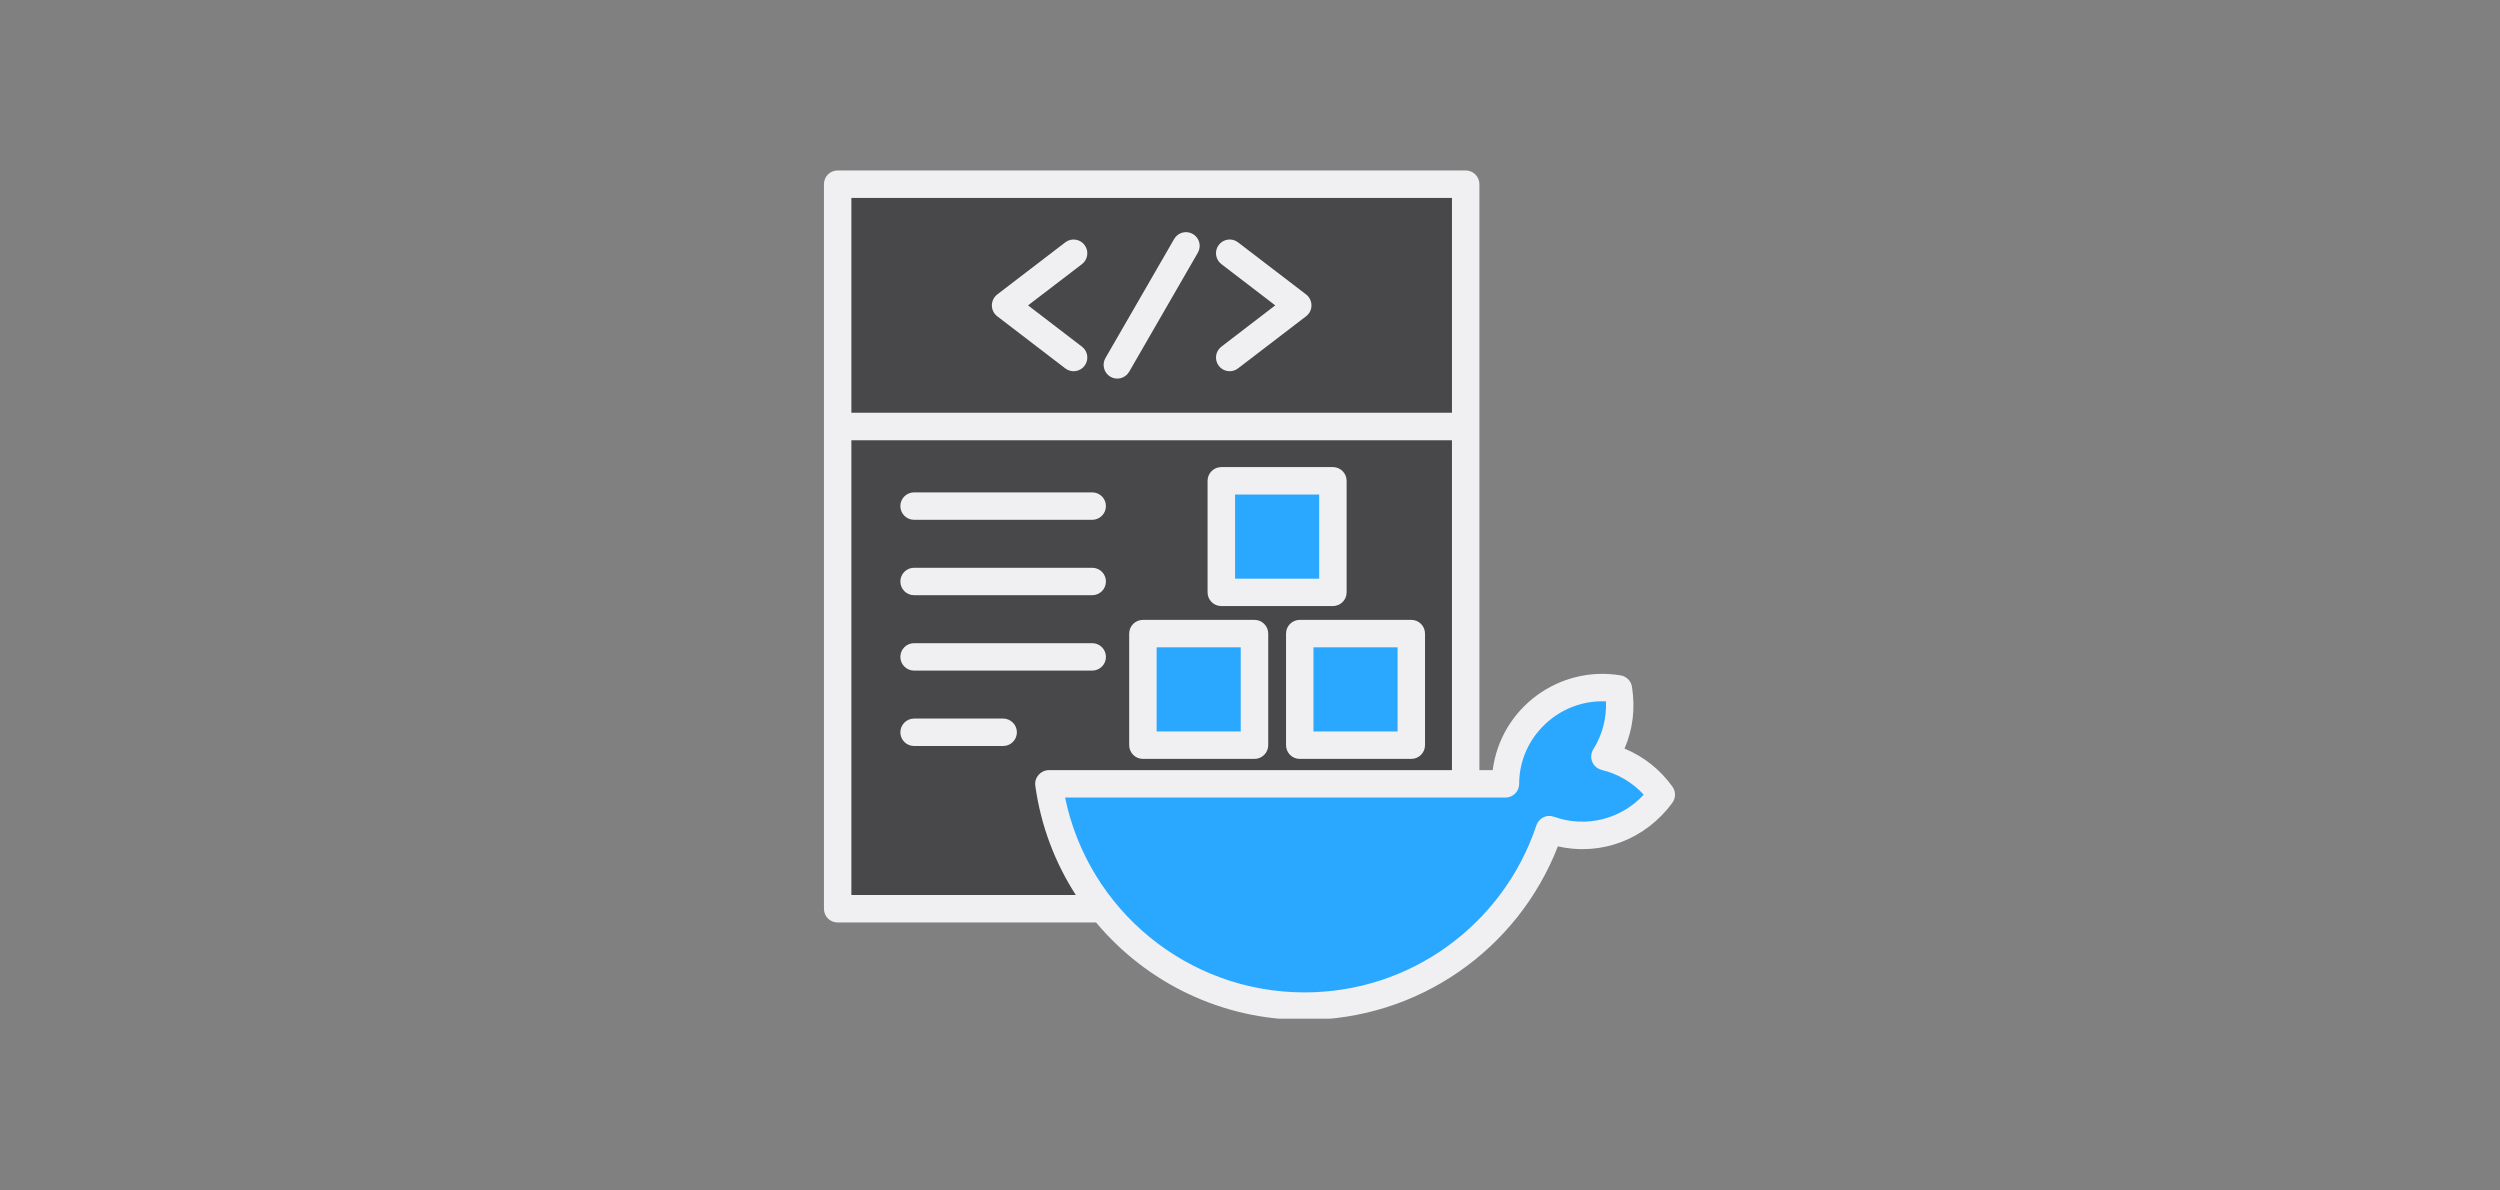 <svg xmlns="http://www.w3.org/2000/svg" xmlns:xlink="http://www.w3.org/1999/xlink" width="840" zoomAndPan="magnify" viewBox="0 0 630 300" height="400" preserveAspectRatio="xMidYMid meet" version="1.0"><rect x="0" y="0" width="630" height="300" fill="#808080" stroke="none"/><defs><clipPath id="5b1515ea21"><path d="M 207.555 42.957 L 422.805 42.957 L 422.805 256.707 L 207.555 256.707 Z M 207.555 42.957 " clip-rule="nonzero"/></clipPath></defs><path fill="#48484b" d="M 209.707 107.484 L 367.977 107.484 L 367.977 228.996 C 315.215 228.996 262.453 228.996 209.707 228.996 C 209.707 188.484 209.707 147.98 209.707 107.484 Z M 209.707 107.484 " fill-opacity="1" fill-rule="evenodd"/><path fill="#2aa7ff" d="M 389.066 209.055 C 380.461 234.902 356.09 253.535 327.348 253.535 C 294.488 253.535 267.328 229.176 262.938 197.516 L 377.988 197.516 C 378.027 191.316 380.406 185.137 385.145 180.414 C 390.953 174.605 398.941 172.332 406.469 173.586 C 407.438 179.402 406.297 185.496 403.055 190.648 C 408.887 192.031 413.895 195.512 417.281 200.25 C 412.848 206.449 405.578 210.496 397.383 210.496 C 394.461 210.508 391.668 209.996 389.066 209.055 Z M 389.066 209.055 " fill-opacity="1" fill-rule="evenodd"/><path fill="#2aa7ff" d="M 286.629 159.668 L 314.738 159.668 L 314.738 187.781 L 286.629 187.781 Z M 286.629 159.668 " fill-opacity="1" fill-rule="evenodd"/><path fill="#2aa7ff" d="M 326.156 159.668 L 354.266 159.668 L 354.266 187.781 L 326.156 187.781 Z M 326.156 159.668 " fill-opacity="1" fill-rule="evenodd"/><path fill="#2aa7ff" d="M 306.387 121.164 L 334.512 121.164 L 334.512 149.273 L 306.387 149.273 Z M 306.387 121.164 " fill-opacity="1" fill-rule="evenodd"/><path fill="#48484b" d="M 209.707 46.406 L 367.977 46.406 L 367.977 107.484 C 315.215 107.484 262.453 107.484 209.707 107.484 C 209.707 87.125 209.707 66.77 209.707 46.406 Z M 209.707 46.406 " fill-opacity="1" fill-rule="evenodd"/><g clip-path="url(#5b1515ea21)"><path fill="#f0f0f3" d="M 272.652 87.359 C 274.172 88.508 274.457 90.68 273.293 92.199 C 272.145 93.703 269.973 94.004 268.457 92.84 L 251.301 79.699 C 249.457 78.285 249.535 75.527 251.352 74.168 L 268.457 61.066 C 269.973 59.906 272.141 60.203 273.293 61.723 C 274.457 63.227 274.172 65.398 272.652 66.562 L 259.07 76.953 Z M 295.887 60.227 C 296.844 58.566 298.961 58.004 300.605 58.973 C 302.254 59.93 302.816 62.031 301.859 63.68 L 284.551 93.676 C 283.582 95.336 281.477 95.898 279.832 94.945 C 278.184 93.988 277.621 91.871 278.574 90.223 Z M 311.973 92.84 C 310.469 94.004 308.297 93.703 307.133 92.199 C 305.984 90.68 306.27 88.512 307.789 87.359 L 321.359 76.953 L 307.789 66.555 C 306.27 65.395 305.984 63.223 307.133 61.719 C 308.297 60.199 310.469 59.898 311.973 61.062 L 329.09 74.164 C 330.906 75.523 330.984 78.281 329.141 79.695 Z M 230.355 187.992 C 228.445 187.992 226.891 186.453 226.891 184.543 C 226.891 182.633 228.445 181.078 230.355 181.078 L 252.789 181.078 C 254.699 181.078 256.254 182.633 256.254 184.543 C 256.254 186.453 254.699 187.992 252.789 187.992 Z M 230.355 168.992 C 228.445 168.992 226.891 167.453 226.891 165.543 C 226.891 163.617 228.445 162.078 230.355 162.078 L 275.23 162.078 C 277.141 162.078 278.695 163.617 278.695 165.543 C 278.695 167.453 277.141 168.992 275.23 168.992 Z M 230.355 149.992 C 228.445 149.992 226.891 148.453 226.891 146.527 C 226.891 144.617 228.445 143.078 230.355 143.078 L 275.23 143.078 C 277.141 143.078 278.695 144.617 278.695 146.527 C 278.695 148.453 277.141 149.992 275.23 149.992 Z M 230.355 130.992 C 228.445 130.992 226.891 129.438 226.891 127.527 C 226.891 125.617 228.445 124.078 230.355 124.078 L 275.23 124.078 C 277.141 124.078 278.695 125.621 278.695 127.527 C 278.695 129.434 277.141 130.992 275.23 130.992 Z M 211.082 42.957 L 369.359 42.957 C 371.27 42.957 372.809 44.512 372.809 46.422 L 372.809 194.07 L 376.16 194.07 C 378.184 178.434 392.828 167.609 408.414 170.195 C 409.934 170.457 411.059 171.672 411.266 173.109 C 412.094 178.484 411.527 183.652 409.383 188.648 C 414.238 190.648 418.422 193.984 421.465 198.254 C 422.355 199.512 422.289 201.156 421.414 202.332 C 414.707 211.449 403.633 215.801 392.586 213.277 C 382.449 239.406 357.227 257.016 328.734 257.016 C 307.902 257.016 288.945 247.68 276.211 232.465 L 211.082 232.465 C 209.172 232.465 207.633 230.922 207.633 229.012 L 207.633 46.422 C 207.625 44.512 209.172 42.957 211.082 42.957 Z M 365.895 49.887 L 214.547 49.887 L 214.547 104.016 L 365.895 104.016 Z M 307.773 117.707 L 335.883 117.707 C 337.793 117.707 339.348 119.246 339.348 121.172 L 339.348 149.281 C 339.348 151.191 337.793 152.73 335.883 152.73 L 307.773 152.73 C 305.863 152.73 304.309 151.191 304.309 149.281 L 304.309 121.172 C 304.309 119.254 305.863 117.707 307.773 117.707 Z M 332.434 124.625 L 311.238 124.625 L 311.238 145.82 L 332.434 145.82 Z M 327.531 156.207 L 355.641 156.207 C 357.551 156.207 359.105 157.762 359.105 159.668 L 359.105 187.781 C 359.105 189.691 357.551 191.242 355.641 191.242 L 327.531 191.242 C 325.621 191.242 324.082 189.691 324.082 187.781 L 324.082 159.668 C 324.082 157.762 325.621 156.207 327.531 156.207 Z M 352.191 163.133 L 330.996 163.133 L 330.996 184.328 L 352.191 184.328 Z M 288.02 156.207 L 316.129 156.207 C 318.039 156.207 319.594 157.762 319.594 159.668 L 319.594 187.781 C 319.594 189.691 318.039 191.242 316.129 191.242 L 288.02 191.242 C 286.109 191.242 284.555 189.691 284.555 187.781 L 284.555 159.668 C 284.551 157.762 286.109 156.207 288.02 156.207 Z M 312.664 163.133 L 291.469 163.133 L 291.469 184.328 L 312.664 184.328 Z M 271.109 225.543 C 265.848 217.383 262.285 208.047 260.895 198.008 C 260.609 195.941 262.242 194.086 264.309 194.07 L 365.891 194.07 L 365.891 110.949 L 214.547 110.949 L 214.547 225.543 Z M 364.691 238.516 C 375.047 231.062 382.984 220.469 387.113 208.141 C 387.742 206.125 389.758 205.148 391.625 205.824 C 399.551 208.688 408.508 206.492 414.219 200.254 C 411.41 197.195 407.734 194.992 403.629 194.031 L 403.641 194.016 C 401.367 193.48 400.242 190.852 401.512 188.828 C 403.785 185.219 404.883 180.965 404.703 176.746 C 392.777 176.227 382.828 185.832 382.828 197.523 C 382.828 199.445 381.289 200.984 379.363 200.984 L 268.406 200.984 C 274.223 229.266 299.25 250.086 328.734 250.086 C 342.176 250.086 354.586 245.801 364.691 238.516 Z M 364.691 238.516 " fill-opacity="1" fill-rule="nonzero"/></g></svg>